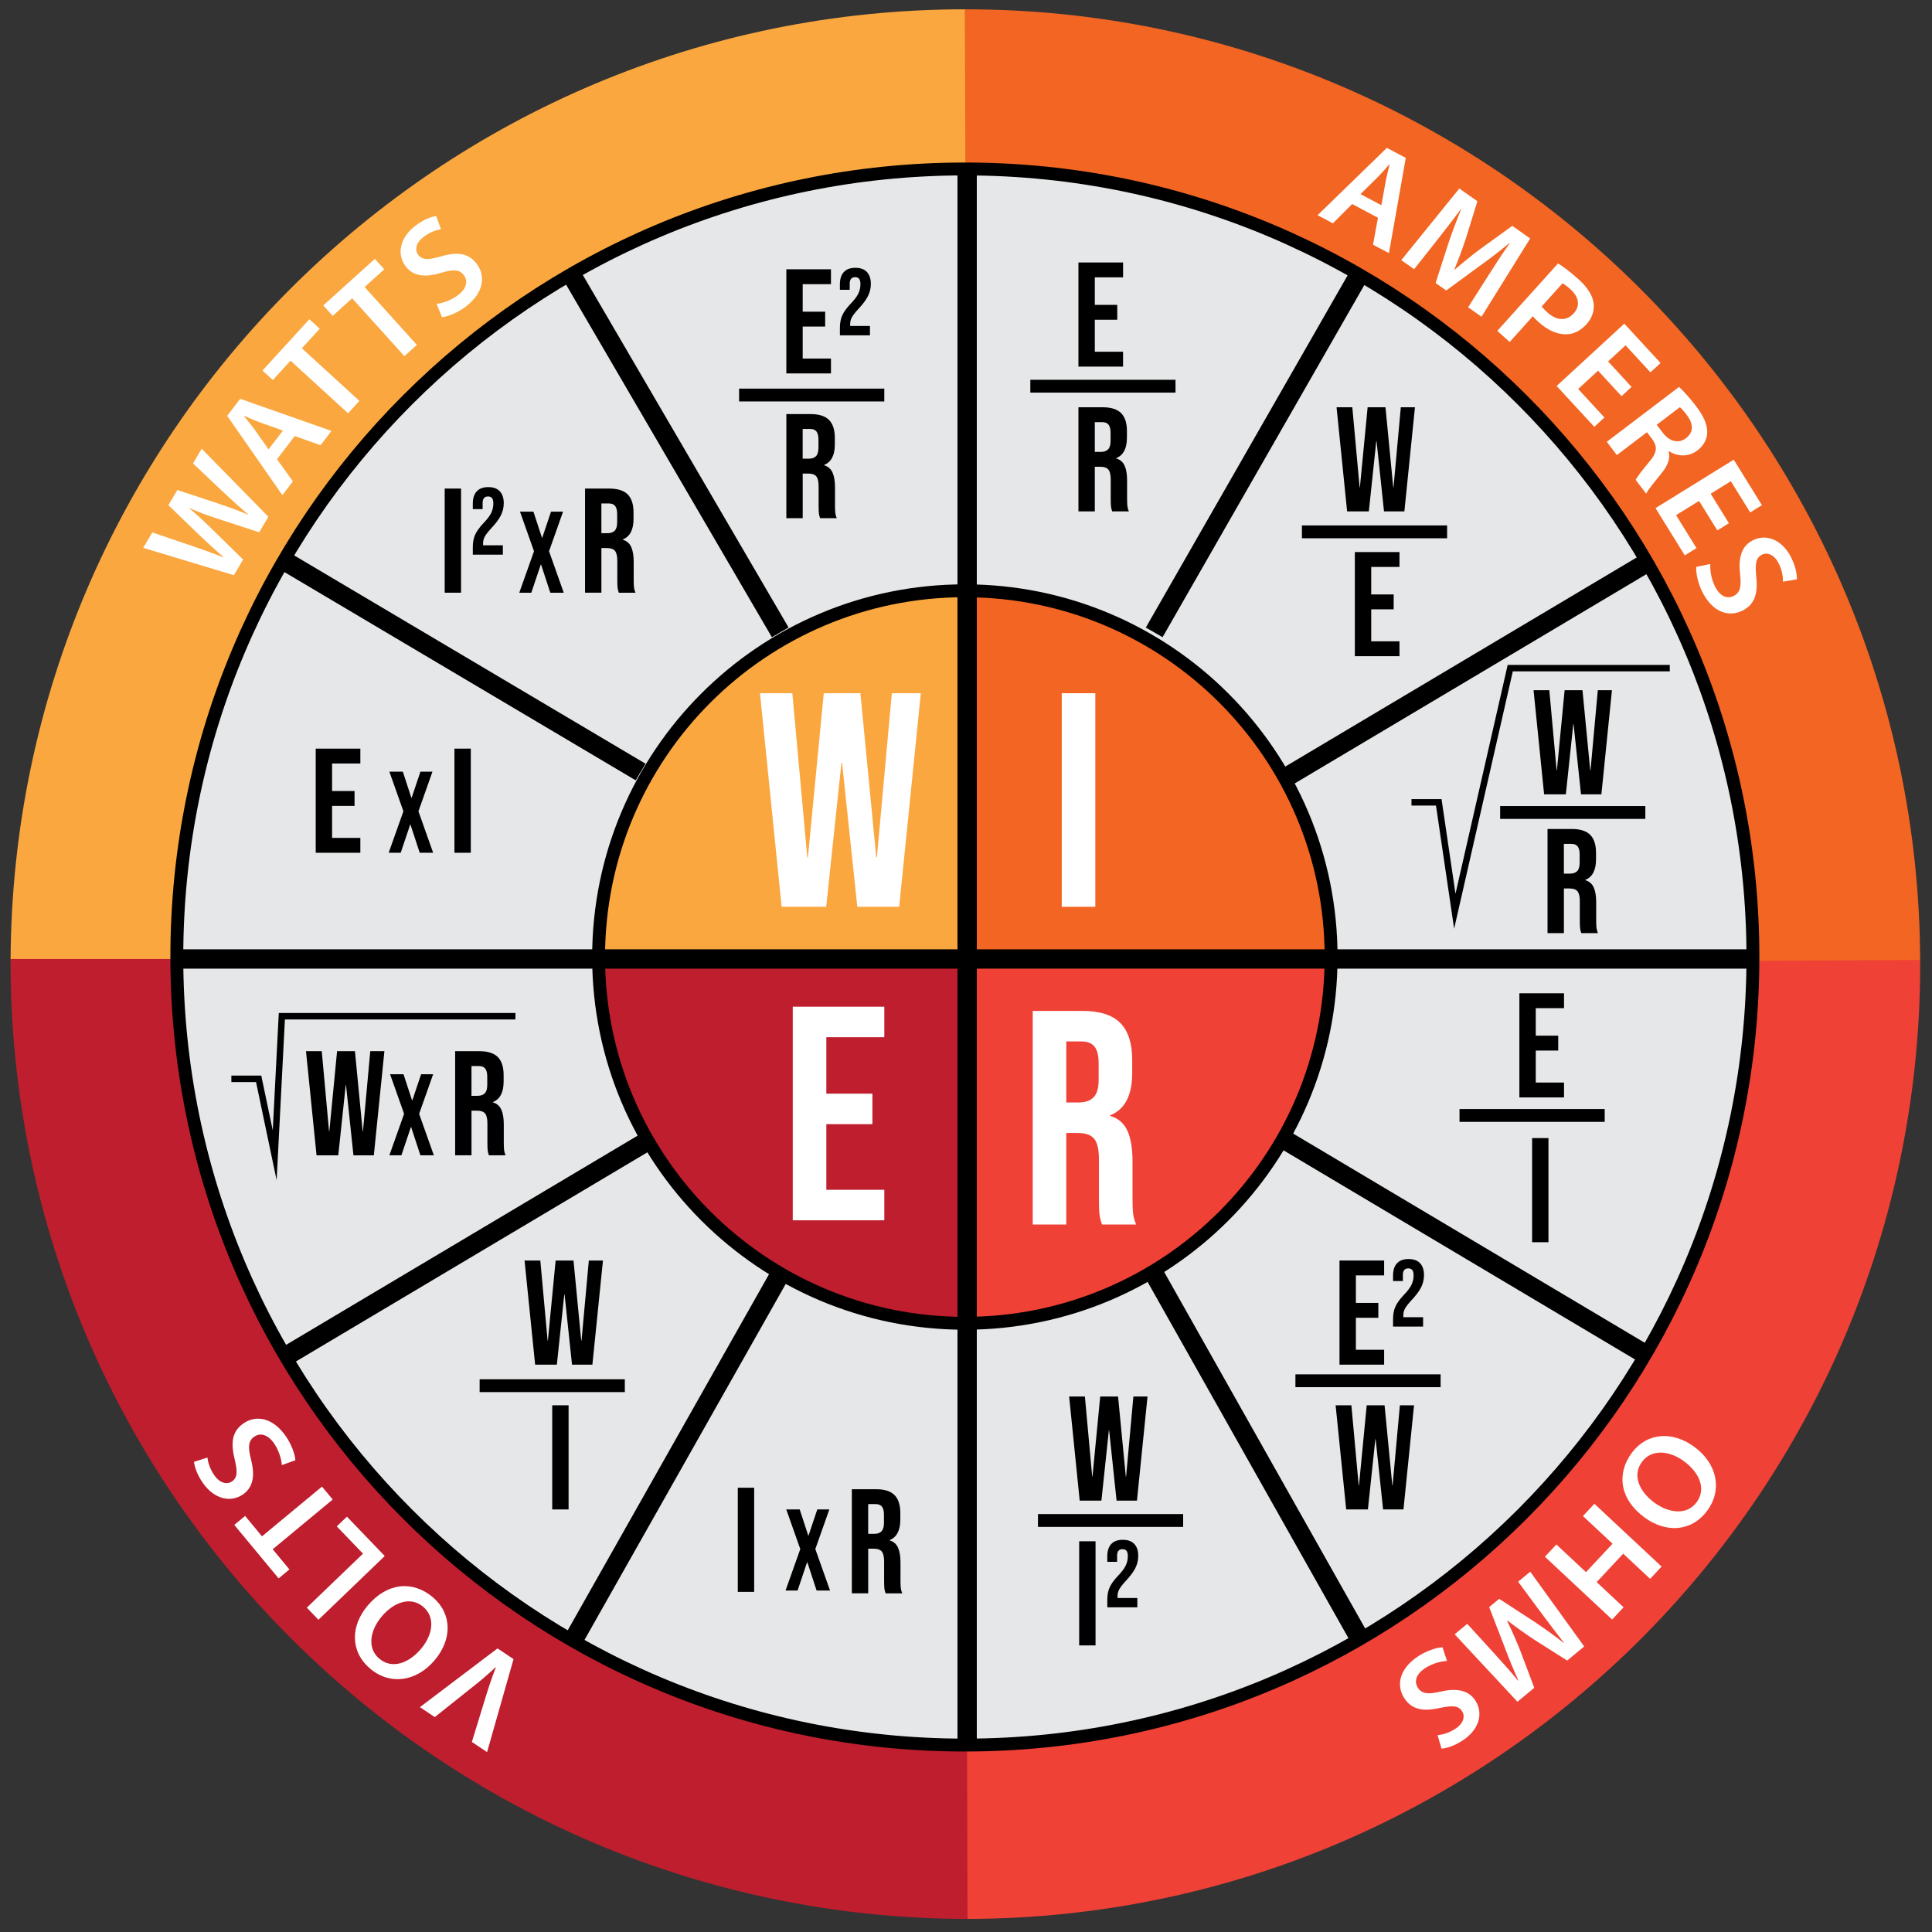 <?xml version="1.0" encoding="utf-8"?>
<!-- Generator: Adobe Illustrator 27.0.0, SVG Export Plug-In . SVG Version: 6.00 Build 0)  -->
<svg version="1.1" id="Layer_1" xmlns="http://www.w3.org/2000/svg" xmlns:xlink="http://www.w3.org/1999/xlink" x="0px" y="0px"
	 viewBox="0 0 1200 1200" style="enable-background:new 0 0 1200 1200;" xml:space="preserve">
<rect x="0" y="0" width="1200" height="1200" fill="#333333" stroke="none"/>
<style type="text/css">
	.st0{fill:none;}
	.st1{fill:#ED1C24;}
	.st2{fill:#BE1E2D;}
	.st3{fill:#EF4136;}
	.st4{fill:#F26522;}
	.st5{fill:#FAA73F;}
	.st6{fill:#E6E7E8;stroke:#000000;stroke-width:8;stroke-miterlimit:10;}
	.st7{fill:none;stroke:#000000;stroke-width:12;stroke-miterlimit:10;}
	.st8{fill:#FFFFFF;}
	.st9{fill:none;stroke:#000000;stroke-width:4;stroke-miterlimit:10;}
</style>
<circle class="st0" cx="601.56" cy="596.16" r="228.02"/>
<circle class="st1" cx="600.71" cy="594.42" r="489.47"/>
<path class="st2" d="M601.56,598.11L6.57,594.42c-0.01,1.01-0.02,2.01-0.02,3.02c0,328.2,266.37,594.28,595.01,594.45V598.11z"/>
<path class="st3" d="M599.3,599.5l1.64,592.38c326.92-0.72,591.73-265.95,591.73-593.05c0-1-0.01-1.99-0.02-2.99L599.3,599.5z"/>
<path class="st4" d="M599.3,599.5l593.35-3.25C1191.26,269.91,926.29,5.78,599.61,5.78c-0.1,0-0.21,0-0.31,0V599.5z"/>
<path class="st5" d="M600.7,595.64L599.38,5.78C273.02,5.91,8.3,269.65,6.58,595.64H600.7z"/>
<path class="st6" d="M599.3,104.95c-270.33,0-489.47,219.14-489.47,489.47s219.14,489.47,489.47,489.47s489.47-219.14,489.47-489.47
	S869.63,104.95,599.3,104.95z M599.29,821.92c-125.64,0-227.49-101.85-227.49-227.49s101.85-227.49,227.49-227.49
	s227.49,101.85,227.49,227.49S724.93,821.92,599.29,821.92z"/>
<line class="st7" x1="111.24" y1="595.64" x2="1090.18" y2="595.64"/>
<line class="st7" x1="600.71" y1="106.16" x2="600.71" y2="1085.11"/>
<line class="st7" x1="177.81" y1="349.04" x2="397.9" y2="479.51"/>
<line class="st7" x1="355.66" y1="171.84" x2="484.62" y2="392.78"/>
<line class="st7" x1="843.48" y1="171.84" x2="716.89" y2="392.78"/>
<line class="st7" x1="798.42" y1="483.05" x2="1023.62" y2="349.04"/>
<line class="st7" x1="798.42" y1="708.22" x2="1023.62" y2="842.22"/>
<line class="st7" x1="716.89" y1="791.26" x2="843.48" y2="1015.8"/>
<line class="st7" x1="484.62" y1="791.31" x2="355.66" y2="1019.44"/>
<line class="st7" x1="402.98" y1="708.22" x2="177.81" y2="842.22"/>
<g>
	<path d="M488.41,167.26h27.72v9.24h-17.56v17.09h13.95v9.24h-13.95v19.87h17.56v9.24h-27.72V167.26z"/>
	<path d="M521.68,203.66c0-2.96,0.46-5.5,1.39-7.62c0.92-2.12,2.59-4.48,4.99-7.07c2.4-2.46,4.07-4.62,4.99-6.47
		c0.92-1.85,1.39-3.85,1.39-6.01c0-1.48-0.26-2.57-0.79-3.28c-0.52-0.71-1.37-1.06-2.54-1.06c-2.22,0-3.33,1.36-3.33,4.07v3.79h-6.1
		v-3.42c0-3.33,0.82-5.87,2.45-7.62c1.63-1.76,4.02-2.63,7.16-2.63c3.14,0,5.53,0.86,7.16,2.59c1.63,1.73,2.45,4.19,2.45,7.39
		c0,2.65-0.59,5.16-1.76,7.53c-1.17,2.37-3.23,5.13-6.19,8.27c-1.91,2.09-3.2,3.77-3.88,5.04c-0.68,1.26-1.02,2.66-1.02,4.2v1.11
		h12.29v5.82h-18.66V203.66z"/>
	<path d="M488.41,257.19h15.06c5.23,0,9.05,1.22,11.46,3.65c2.4,2.43,3.6,6.18,3.6,11.23v3.97c0,6.71-2.22,10.97-6.65,12.75v0.18
		c2.46,0.74,4.2,2.25,5.22,4.53c1.02,2.28,1.53,5.33,1.53,9.15v11.37c0,1.85,0.06,3.34,0.18,4.48c0.12,1.14,0.43,2.26,0.92,3.37
		h-10.35c-0.37-1.05-0.62-2.03-0.74-2.96c-0.12-0.92-0.18-2.59-0.18-4.99v-11.83c0-2.96-0.48-5.02-1.43-6.19
		c-0.96-1.17-2.6-1.76-4.94-1.76h-3.51v27.72h-10.16V257.19z M502.27,284.9c2.03,0,3.56-0.52,4.57-1.57
		c1.02-1.05,1.52-2.8,1.52-5.27v-4.99c0-2.34-0.42-4.03-1.25-5.08c-0.83-1.05-2.14-1.57-3.93-1.57h-4.62v18.48H502.27z"/>
</g>
<path d="M190.06,652.91h9.79l4.53,49.71h0.18l4.81-49.71h11.09l4.8,49.71h0.19l4.53-49.71h8.78l-6.56,64.68h-12.66l-4.62-43.61
	h-0.19l-4.62,43.61h-13.49L190.06,652.91z"/>
<path d="M250.99,691.83l-8.71-24.6h8.35l5.32,16.26h0.14l5.47-16.26h7.48l-8.71,24.6l9.14,25.75h-8.35l-5.76-17.55h-0.14l-5.9,17.55
	h-7.48L250.99,691.83z"/>
<path d="M282.69,652.91h15.06c5.23,0,9.05,1.22,11.46,3.65c2.4,2.43,3.6,6.18,3.6,11.23v3.97c0,6.71-2.22,10.96-6.65,12.75v0.18
	c2.46,0.74,4.2,2.25,5.22,4.53c1.02,2.28,1.53,5.33,1.53,9.15v11.36c0,1.85,0.06,3.34,0.18,4.48c0.12,1.14,0.43,2.26,0.92,3.37
	h-10.35c-0.37-1.05-0.62-2.03-0.74-2.96c-0.12-0.92-0.18-2.59-0.18-4.99v-11.83c0-2.96-0.48-5.02-1.43-6.19
	c-0.96-1.17-2.6-1.76-4.94-1.76h-3.51v27.72h-10.16V652.91z M296.55,680.63c2.03,0,3.56-0.52,4.57-1.57
	c1.02-1.05,1.52-2.8,1.52-5.27v-4.99c0-2.34-0.42-4.03-1.25-5.08c-0.83-1.05-2.14-1.57-3.93-1.57h-4.62v18.48H296.55z"/>
<g>
	<path d="M830.16,252.96h9.79l4.53,49.71h0.18l4.8-49.71h11.09l4.81,49.71h0.18l4.53-49.71h8.78l-6.56,64.68h-12.66l-4.62-43.61
		h-0.18l-4.62,43.61h-13.49L830.16,252.96z"/>
	<path d="M841.52,342.89h27.72v9.24h-17.55v17.09h13.95v9.24h-13.95v19.87h17.55v9.24h-27.72V342.89z"/>
</g>
<path d="M952.52,428.71h9.79l4.53,49.71h0.18l4.8-49.71h11.09l4.81,49.71h0.18l4.53-49.71h8.78l-6.56,64.68h-12.66l-4.62-43.61
	h-0.18l-4.62,43.61h-13.49L952.52,428.71z"/>
<path d="M961.2,514.9h15.06c5.23,0,9.05,1.22,11.46,3.65c2.4,2.43,3.6,6.18,3.6,11.23v3.97c0,6.72-2.22,10.97-6.65,12.75v0.18
	c2.46,0.74,4.2,2.25,5.22,4.53c1.02,2.28,1.53,5.33,1.53,9.15v11.37c0,1.85,0.06,3.34,0.18,4.48c0.12,1.14,0.43,2.26,0.92,3.37
	h-10.35c-0.37-1.05-0.62-2.03-0.74-2.96c-0.12-0.92-0.18-2.59-0.18-4.99v-11.83c0-2.96-0.48-5.02-1.43-6.19
	c-0.96-1.17-2.6-1.76-4.94-1.76h-3.51v27.72H961.2V514.9z M975.06,542.62c2.03,0,3.56-0.52,4.57-1.57c1.02-1.05,1.53-2.8,1.53-5.27
	v-4.99c0-2.34-0.42-4.03-1.25-5.08c-0.83-1.05-2.14-1.57-3.93-1.57h-4.62v18.48H975.06z"/>
<g>
	<path d="M943.72,616.95h27.72v9.24h-17.55v17.09h13.95v9.24h-13.95v19.87h17.55v9.24h-27.72V616.95z"/>
	<path d="M951.62,706.88h10.16v64.68h-10.16V706.88z"/>
</g>
<g>
	<path d="M831.99,782.93h27.72v9.24h-17.55v17.09h13.95v9.24h-13.95v19.87h17.55v9.24h-27.72V782.93z"/>
	<path d="M865.25,819.33c0-2.96,0.46-5.5,1.39-7.62c0.92-2.13,2.59-4.48,4.99-7.07c2.4-2.46,4.07-4.62,4.99-6.47
		c0.92-1.85,1.39-3.85,1.39-6.01c0-1.48-0.26-2.57-0.79-3.28c-0.52-0.71-1.37-1.06-2.54-1.06c-2.22,0-3.33,1.36-3.33,4.07v3.79h-6.1
		v-3.42c0-3.33,0.82-5.87,2.45-7.62c1.63-1.76,4.02-2.63,7.16-2.63c3.14,0,5.53,0.86,7.16,2.59c1.63,1.72,2.45,4.19,2.45,7.39
		c0,2.65-0.59,5.16-1.76,7.53c-1.17,2.37-3.24,5.13-6.19,8.27c-1.91,2.09-3.2,3.77-3.88,5.04c-0.68,1.26-1.02,2.67-1.02,4.2v1.11
		h12.29v5.82h-18.66V819.33z"/>
	<path d="M829.58,872.86h9.79l4.53,49.71h0.19l4.8-49.71h11.09l4.81,49.71h0.18l4.53-49.71h8.78l-6.56,64.68h-12.66l-4.62-43.61
		h-0.19l-4.62,43.61h-13.49L829.58,872.86z"/>
</g>
<g>
	<path d="M664.06,867.39h9.79l4.53,49.71h0.18l4.8-49.71h11.09l4.81,49.71h0.18l4.53-49.71h8.78l-6.56,64.68h-12.66l-4.62-43.61
		h-0.18l-4.62,43.61h-13.49L664.06,867.39z"/>
	<path d="M670.3,957.32h10.16V1022H670.3V957.32z"/>
	<path d="M687.76,993.72c0-2.96,0.46-5.5,1.39-7.62c0.92-2.13,2.59-4.48,4.99-7.07c2.4-2.46,4.07-4.62,4.99-6.47
		c0.92-1.85,1.39-3.85,1.39-6.01c0-1.48-0.26-2.57-0.79-3.28c-0.52-0.71-1.37-1.06-2.54-1.06c-2.22,0-3.33,1.36-3.33,4.07v3.79h-6.1
		v-3.42c0-3.33,0.82-5.87,2.45-7.62c1.63-1.76,4.02-2.63,7.16-2.63c3.14,0,5.53,0.86,7.16,2.59c1.63,1.72,2.45,4.19,2.45,7.39
		c0,2.65-0.59,5.16-1.76,7.53c-1.17,2.37-3.24,5.13-6.19,8.27c-1.91,2.09-3.2,3.77-3.88,5.04c-0.68,1.26-1.02,2.67-1.02,4.2v1.11
		h12.29v5.82h-18.66V993.72z"/>
</g>
<g>
	<path d="M325.81,782.93h9.79l4.53,49.71h0.18l4.81-49.71h11.09l4.8,49.71h0.19l4.53-49.71h8.78l-6.56,64.68h-12.66l-4.62-43.61
		h-0.18l-4.62,43.61h-13.49L325.81,782.93z"/>
	<path d="M343,872.86h10.16v64.68H343V872.86z"/>
</g>
<path d="M458.26,924.06h10.16v64.68h-10.16V924.06z"/>
<path d="M529.09,924.98h15.06c5.23,0,9.05,1.22,11.46,3.65c2.4,2.43,3.6,6.18,3.6,11.23v3.97c0,6.71-2.22,10.96-6.65,12.75v0.18
	c2.46,0.74,4.2,2.25,5.22,4.53c1.02,2.28,1.53,5.33,1.53,9.15v11.36c0,1.85,0.06,3.34,0.18,4.48c0.12,1.14,0.43,2.26,0.92,3.37
	h-10.35c-0.37-1.05-0.62-2.03-0.74-2.96c-0.12-0.92-0.18-2.59-0.18-4.99v-11.83c0-2.96-0.48-5.02-1.43-6.19
	c-0.96-1.17-2.6-1.76-4.94-1.76h-3.51v27.72h-10.16V924.98z M542.95,952.7c2.03,0,3.56-0.52,4.57-1.57c1.02-1.05,1.52-2.8,1.52-5.27
	v-4.99c0-2.34-0.42-4.03-1.25-5.08c-0.83-1.05-2.14-1.57-3.93-1.57h-4.62v18.48H542.95z"/>
<g>
	<path d="M669.84,163.03h27.72v9.24H680v17.09h13.95v9.24H680v19.87h17.55v9.24h-27.72V163.03z"/>
	<path d="M669.84,252.96h15.06c5.23,0,9.05,1.22,11.46,3.65c2.4,2.43,3.6,6.18,3.6,11.23v3.97c0,6.71-2.22,10.97-6.65,12.75v0.19
		c2.46,0.74,4.2,2.25,5.22,4.53c1.02,2.28,1.53,5.33,1.53,9.15v11.37c0,1.85,0.06,3.34,0.18,4.48c0.12,1.14,0.43,2.26,0.92,3.37
		h-10.35c-0.37-1.05-0.62-2.03-0.74-2.96c-0.12-0.92-0.18-2.59-0.18-4.99v-11.83c0-2.96-0.48-5.02-1.43-6.19
		c-0.96-1.17-2.6-1.76-4.94-1.76H680v27.72h-10.16V252.96z M683.7,280.68c2.03,0,3.56-0.52,4.57-1.57c1.02-1.05,1.53-2.8,1.53-5.27
		v-4.99c0-2.34-0.42-4.03-1.25-5.08c-0.83-1.05-2.14-1.57-3.93-1.57H680v18.48H683.7z"/>
</g>
<g>
	<path d="M196.1,464.99h27.72v9.24h-17.56v17.09h13.95v9.24h-13.95v19.87h17.56v9.24H196.1V464.99z"/>
	<path d="M250.56,503.91l-8.71-24.6h8.35l5.32,16.26h0.14l5.47-16.26h7.48l-8.71,24.6l9.14,25.76h-8.35l-5.76-17.55h-0.14
		l-5.9,17.55h-7.48L250.56,503.91z"/>
	<path d="M282.26,464.99h10.16v64.68h-10.16V464.99z"/>
</g>
<g>
	<path d="M276.21,303.46h10.16v64.68h-10.16V303.46z"/>
	<path d="M293.67,339.87c0-2.96,0.46-5.5,1.39-7.62c0.92-2.12,2.59-4.48,4.99-7.07c2.4-2.46,4.07-4.62,4.99-6.47
		c0.92-1.85,1.39-3.85,1.39-6.01c0-1.48-0.26-2.57-0.79-3.28c-0.52-0.71-1.37-1.06-2.54-1.06c-2.22,0-3.33,1.36-3.33,4.07v3.79h-6.1
		v-3.42c0-3.33,0.82-5.87,2.45-7.62c1.63-1.76,4.02-2.63,7.16-2.63c3.14,0,5.53,0.86,7.16,2.59c1.63,1.73,2.45,4.19,2.45,7.39
		c0,2.65-0.59,5.16-1.76,7.53c-1.17,2.37-3.23,5.13-6.19,8.27c-1.91,2.09-3.2,3.77-3.88,5.04c-0.68,1.26-1.02,2.66-1.02,4.2v1.11
		h12.29v5.82h-18.66V339.87z"/>
	<path d="M331.68,342.39l-8.71-24.6h8.35l5.32,16.26h0.14l5.47-16.26h7.48l-8.71,24.6l9.14,25.76h-8.35l-5.76-17.55h-0.14
		l-5.9,17.55h-7.48L331.68,342.39z"/>
	<path d="M363.38,303.46h15.06c5.23,0,9.05,1.22,11.46,3.65c2.4,2.43,3.6,6.18,3.6,11.23v3.97c0,6.71-2.22,10.97-6.65,12.75v0.19
		c2.46,0.74,4.2,2.25,5.22,4.53c1.02,2.28,1.53,5.33,1.53,9.15v11.37c0,1.85,0.06,3.34,0.18,4.48c0.12,1.14,0.43,2.26,0.92,3.37
		h-10.35c-0.37-1.05-0.62-2.03-0.74-2.96c-0.12-0.92-0.19-2.59-0.19-4.99v-11.83c0-2.96-0.48-5.02-1.43-6.19
		c-0.96-1.17-2.6-1.76-4.94-1.76h-3.51v27.72h-10.16V303.46z M377.24,331.18c2.03,0,3.56-0.52,4.57-1.57
		c1.02-1.05,1.52-2.8,1.52-5.27v-4.99c0-2.34-0.42-4.03-1.25-5.08c-0.83-1.05-2.14-1.57-3.93-1.57h-4.62v18.48H377.24z"/>
</g>
<g>
	<path class="st8" d="M472.04,430.57h20.09l9.29,101.97h0.38l9.86-101.97h22.74l9.86,101.97h0.38l9.29-101.97h18.01l-13.46,132.67
		H532.5l-9.48-89.46h-0.38l-9.48,89.46h-27.67L472.04,430.57z"/>
</g>
<g>
	<path class="st8" d="M659.47,430.57h20.85v132.67h-20.85V430.57z"/>
</g>
<rect x="459.07" y="241.38" width="90.18" height="7.97"/>
<rect x="639.95" y="235.89" width="90.18" height="7.97"/>
<rect x="808.65" y="326.36" width="90.18" height="7.97"/>
<rect x="804.61" y="853.63" width="90.18" height="7.97"/>
<rect x="297.91" y="856.69" width="90.18" height="7.97"/>
<rect x="906.53" y="688.84" width="90.18" height="7.97"/>
<rect x="644.7" y="940.42" width="90.18" height="7.97"/>
<polyline class="st9" points="876.69,498.35 893.64,498.35 903.61,565.99 938.04,415 1037.13,415 "/>
<g>
	<path class="st8" d="M492.4,625.28h56.86v18.95h-36.01v35.06h28.62v18.95h-28.62V739h36.01v18.95H492.4V625.28z"/>
</g>
<g>
	<path class="st8" d="M641.45,627.9h30.89c10.74,0,18.57,2.5,23.5,7.49c4.93,4.99,7.39,12.67,7.39,23.03v8.15
		c0,13.77-4.55,22.49-13.65,26.16v0.38c5.05,1.52,8.62,4.61,10.71,9.29c2.08,4.68,3.13,10.93,3.13,18.76v23.31
		c0,3.79,0.12,6.86,0.38,9.19c0.25,2.34,0.88,4.64,1.9,6.92h-21.23c-0.76-2.15-1.26-4.17-1.52-6.07c-0.25-1.9-0.38-5.31-0.38-10.23
		v-24.26c0-6.07-0.98-10.3-2.94-12.7c-1.96-2.4-5.34-3.6-10.14-3.6h-7.2v56.86h-20.85V627.9z M669.88,684.76
		c4.17,0,7.3-1.07,9.38-3.22c2.08-2.15,3.13-5.75,3.13-10.8V660.5c0-4.8-0.85-8.28-2.56-10.42c-1.71-2.15-4.39-3.22-8.06-3.22h-9.48
		v37.91H669.88z"/>
</g>
<polyline class="st9" points="143.71,670.08 160.66,670.08 170.62,717.59 175.06,631.2 320.15,631.2 "/>
<g>
	<path class="st8" d="M145.27,357.26l-56.32-16.99l5.64-9.56l25.1,8.51c6.72,2.29,13.69,4.83,19.06,6.91l0.09-0.15
		c-4.71-3.86-9.73-8.7-15.12-13.75l-19.13-18.47l5.56-9.42l25.52,8.46c6.57,2.21,12.65,4.42,18.41,6.83l0.09-0.14
		c-4.89-4.07-9.82-8.55-15.03-13.4l-19.26-18.25l5.39-9.13l41.42,42.26l-5.69,9.64l-26.16-8.55c-6.36-2.08-11.55-3.96-17.22-6.52
		l-0.09,0.15c4.74,3.98,8.93,7.73,13.69,12.51L151,347.54L145.27,357.26z"/>
	<path class="st8" d="M172.05,285.25l9.88,13.74l-6.54,8.56l-34.28-49.26l8.09-10.58l56.68,19.95l-6.8,8.89l-16.01-5.73
		L172.05,285.25z M175.72,267.46l-13.91-4.98c-3.43-1.24-7.1-2.86-10.24-4.2l-0.1,0.14c2.11,2.68,4.76,5.78,6.84,8.64l8.5,12.05
		L175.72,267.46z"/>
	<path class="st8" d="M180.46,224.03l-10.98,12.01l-6.45-5.89l29.11-31.85l6.45,5.89l-11.09,12.14l35.73,32.66l-7.03,7.7
		L180.46,224.03z"/>
	<path class="st8" d="M218.72,185.27l-12.08,10.91l-5.85-6.48l32.04-28.92l5.85,6.48l-12.21,11.02l32.44,35.94l-7.74,6.99
		L218.72,185.27z"/>
	<path class="st8" d="M271.18,188.75c3.88-0.48,8.97-2.17,13.24-5.38c5.36-4.02,6.46-8.77,3.66-12.5c-2.6-3.46-6.43-3.76-13.84-1.48
		c-9.56,2.94-17.38,2.55-22.32-4.02c-5.6-7.46-3.64-17.83,6.26-25.27c4.95-3.72,9.42-5.38,12.71-5.94l3.01,8.24
		c-2.29,0.34-6.44,1.45-10.71,4.65c-5.29,3.97-5.45,8.55-3.47,11.19c2.65,3.53,6.51,3.17,14.4,0.96c10.17-2.97,17.04-1.88,21.98,4.7
		c5.5,7.32,4.72,17.87-7.07,26.73c-4.81,3.61-10.85,6.03-14.48,6.42L271.18,188.75z"/>
	<path class="st8" d="M839.84,126.73l-11.95,11.98l-9.5-5.06l43.02-41.82l11.75,6.26l-10.47,59.16l-9.88-5.26l3.05-16.72
		L839.84,126.73z M857.99,127.46l2.65-14.53c0.66-3.59,1.67-7.47,2.48-10.78l-0.15-0.08c-2.3,2.52-4.92,5.64-7.42,8.15l-10.51,10.35
		L857.99,127.46z"/>
	<path class="st8" d="M924.41,171.16c3.97-6.22,8.76-13.74,13.27-20l-0.21-0.14c-5.53,4.61-11.92,9.54-18.15,13.97l-21.06,15.44
		l-6.58-4.64l7.84-24.35c2.4-7.23,5.23-14.78,8.09-21.48l-0.14-0.1c-4.51,5.95-10.01,13.17-14.86,19.3l-14.28,18.04l-7.97-5.62
		l36.05-44.5l11.23,7.92l-7.15,23.08c-2.2,6.65-4.65,13.21-7.14,19.24l0.21,0.15c4.82-4.18,10.47-8.81,16.13-13.01l19.64-14.16
		l11.09,7.82l-30.23,48.61l-8.32-5.86L924.41,171.16z"/>
	<path class="st8" d="M967.73,163.61c3.23,1.99,7.41,5.07,12.64,9.78c5.67,5.1,8.75,10.05,9.42,14.75
		c0.65,4.35-0.72,9.16-4.29,13.13c-3.63,4.03-7.9,6.24-12.33,6.35c-5.87,0.31-12.02-2.61-17.51-7.55c-1.45-1.3-2.72-2.56-3.56-3.66
		l-14.41,16.01l-7.69-6.92L967.73,163.61z M957.6,190.32c0.72,1.1,1.92,2.3,3.5,3.72c5.8,5.22,11.88,5.56,16.36,0.58
		c4.26-4.73,3.25-10.2-2.11-15.02c-2.14-1.93-3.83-3.1-4.82-3.65L957.6,190.32z"/>
	<path class="st8" d="M1007.17,246.08l-14.59-15.84l-12.35,11.37l16.31,17.71l-6.3,5.8l-23.38-25.38l42.03-38.72l22.52,24.45
		l-6.3,5.8l-15.45-16.78l-10.85,10l14.59,15.84L1007.17,246.08z"/>
	<path class="st8" d="M1042.88,240.32c2.9,2.69,6.84,7.04,10.48,11.84c4.97,6.55,7.28,11.82,7.02,16.81
		c-0.19,4.09-2.29,7.91-6.14,10.84c-5.87,4.46-12.88,3.5-17.66,0.43l-0.2,0.15c1.25,4.16-0.44,8.53-3.95,13.01
		c-4.59,5.72-8.94,10.94-9.97,13.22l-6.51-8.57c0.84-1.7,3.73-5.6,8.43-11.19c4.97-5.79,5.22-9.39,1.76-14.22l-3.18-4.18l-18.7,14.2
		l-6.26-8.24L1042.88,240.32z M1029.02,263.84l3.74,4.93c4.26,5.6,9.89,6.86,14.41,3.42c5-3.79,4.63-9.05,0.52-14.45
		c-2-2.63-3.48-4.17-4.3-4.82L1029.02,263.84z"/>
	<path class="st8" d="M1066.66,329.44l-11.35-18.31l-14.27,8.84l12.69,20.47l-7.28,4.51l-18.18-29.33l48.58-30.1l17.51,28.25
		l-7.28,4.51l-12.02-19.39l-12.54,7.77l11.35,18.31L1066.66,329.44z"/>
	<path class="st8" d="M1062.3,350.31c-0.23,3.9,0.53,9.21,2.92,13.99c2.99,5.99,7.47,7.93,11.64,5.84
		c3.87-1.93,4.85-5.65,3.95-13.35c-1.17-9.93,0.61-17.56,7.97-21.23c8.34-4.17,18.2-0.37,23.74,10.7c2.77,5.54,3.6,10.24,3.56,13.58
		l-8.65,1.48c0.08-2.31-0.26-6.6-2.65-11.38c-2.96-5.91-7.43-6.9-10.39-5.42c-3.94,1.97-4.29,5.84-3.53,13.99
		c1.1,10.54-1.22,17.1-8.57,20.77c-8.19,4.09-18.43,1.44-25.02-11.76c-2.69-5.39-3.98-11.76-3.71-15.4L1062.3,350.31z"/>
	<path class="st8" d="M1021.43,942.51c-15.44-11.34-17.38-27.18-8.05-39.88c9.53-12.98,25.46-13.91,38.99-3.97
		c14.14,10.39,17.6,26.59,8.06,39.58C1050.55,951.69,1034.55,952.14,1021.43,942.51z M1045.99,907.63
		c-9.36-6.87-20.27-7.63-26.19,0.43c-5.97,8.13-1.82,18.23,7.82,25.3c8.68,6.37,20.04,8.09,26.21-0.32
		C1059.95,924.72,1055.49,914.61,1045.99,907.63z"/>
	<path class="st8" d="M1024.93,980.65l-16.73-15.62l-16.49,17.65l16.73,15.62l-7.12,7.62l-41.75-39l7.12-7.62l18.4,17.18
		l16.49-17.65l-18.4-17.18l7.12-7.62l41.75,39L1024.93,980.65z"/>
	<path class="st8" d="M927.07,1025.85c4.97,5.46,10.97,12.05,15.83,18.05l0.19-0.16c-3-6.54-6.09-14-8.73-21.17l-9.4-24.37l6.2-5.14
		l21.46,13.94c6.35,4.21,12.89,8.92,18.61,13.43l0.13-0.11c-4.56-5.91-10.09-13.11-14.74-19.39l-13.68-18.51l7.51-6.22l33.52,46.44
		l-10.58,8.76L953,1018.47c-5.84-3.86-11.54-7.95-16.71-11.93l-0.2,0.16c2.77,5.74,5.76,12.4,8.34,18.97l8.53,22.66l-10.45,8.66
		l-39.01-41.9l7.83-6.49L927.07,1025.85z"/>
	<path class="st8" d="M898.76,1031.64c-3.91,0.21-9.09,1.56-13.57,4.47c-5.62,3.65-7.03,8.31-4.49,12.22
		c2.36,3.63,6.16,4.19,13.7,2.42c9.74-2.28,17.51-1.37,21.99,5.53c5.08,7.82,2.42,18.04-7.96,24.79c-5.19,3.37-9.77,4.73-13.09,5.06
		l-2.44-8.42c2.31-0.18,6.53-1,11.01-3.91c5.54-3.6,6.02-8.16,4.22-10.93c-2.4-3.69-6.28-3.6-14.3-1.93
		c-10.35,2.27-17.13,0.71-21.61-6.18c-4.99-7.68-3.5-18.15,8.87-26.18c5.05-3.28,11.23-5.28,14.88-5.42L898.76,1031.64z"/>
	<path class="st8" d="M318.96,1030.51l-16.43,57.76l-9.44-6.32l7.95-25.9c2.18-7.21,4.35-13.82,6.95-20.44l-0.14-0.09
		c-5.04,4.79-10.6,9.43-16.37,13.93l-21.43,17.07l-9.23-6.18l48.2-36.49L318.96,1030.51z"/>
	<path class="st8" d="M228.36,997.28c12.36-14.64,28.29-15.5,40.34-5.32c12.3,10.39,12.14,26.35,1.31,39.17
		c-11.32,13.41-27.73,15.75-40.03,5.35C217.22,1025.7,217.86,1009.71,228.36,997.28z M261.48,1024.14
		c7.49-8.87,8.99-19.71,1.35-26.16c-7.71-6.51-18.06-3.05-25.77,6.08c-6.95,8.23-9.43,19.44-1.47,26.17
		C243.49,1036.91,253.87,1033.14,261.48,1024.14z"/>
	<path class="st8" d="M197.79,1006.07l-7.23-7.52l34.9-33.55l-16.28-16.93l6.3-6.05l23.5,24.45L197.79,1006.07z"/>
	<path class="st8" d="M169.38,962.27l10.39,12.53l-6.72,5.57l-27.53-33.22l6.72-5.57l10.49,12.66l37.27-30.89l6.65,8.03
		L169.38,962.27z"/>
	<path class="st8" d="M175.05,910c-0.31-3.9-1.79-9.05-4.82-13.46c-3.79-5.52-8.49-6.82-12.33-4.18c-3.56,2.45-4.03,6.26-2.07,13.76
		c2.53,9.68,1.82,17.47-4.96,22.12c-7.69,5.28-17.97,2.88-24.98-7.32c-3.5-5.1-4.98-9.64-5.4-12.95l8.36-2.65
		c0.24,2.3,1.17,6.5,4.19,10.9c3.74,5.45,8.31,5.81,11.03,3.94c3.63-2.5,3.44-6.37,1.57-14.34c-2.54-10.29-1.15-17.1,5.63-21.76
		c7.55-5.18,18.05-3.96,26.4,8.2c3.41,4.96,5.56,11.09,5.8,14.73L175.05,910z"/>
</g>
<path d="M497.07,962.14l-8.71-24.6h8.35l5.32,16.26h0.14l5.47-16.26h7.48l-8.71,24.6l9.14,25.75h-8.35l-5.76-17.55h-0.14l-5.9,17.55
	h-7.48L497.07,962.14z"/>
<rect x="931.77" y="500.66" width="90.18" height="7.97"/>
</svg>
